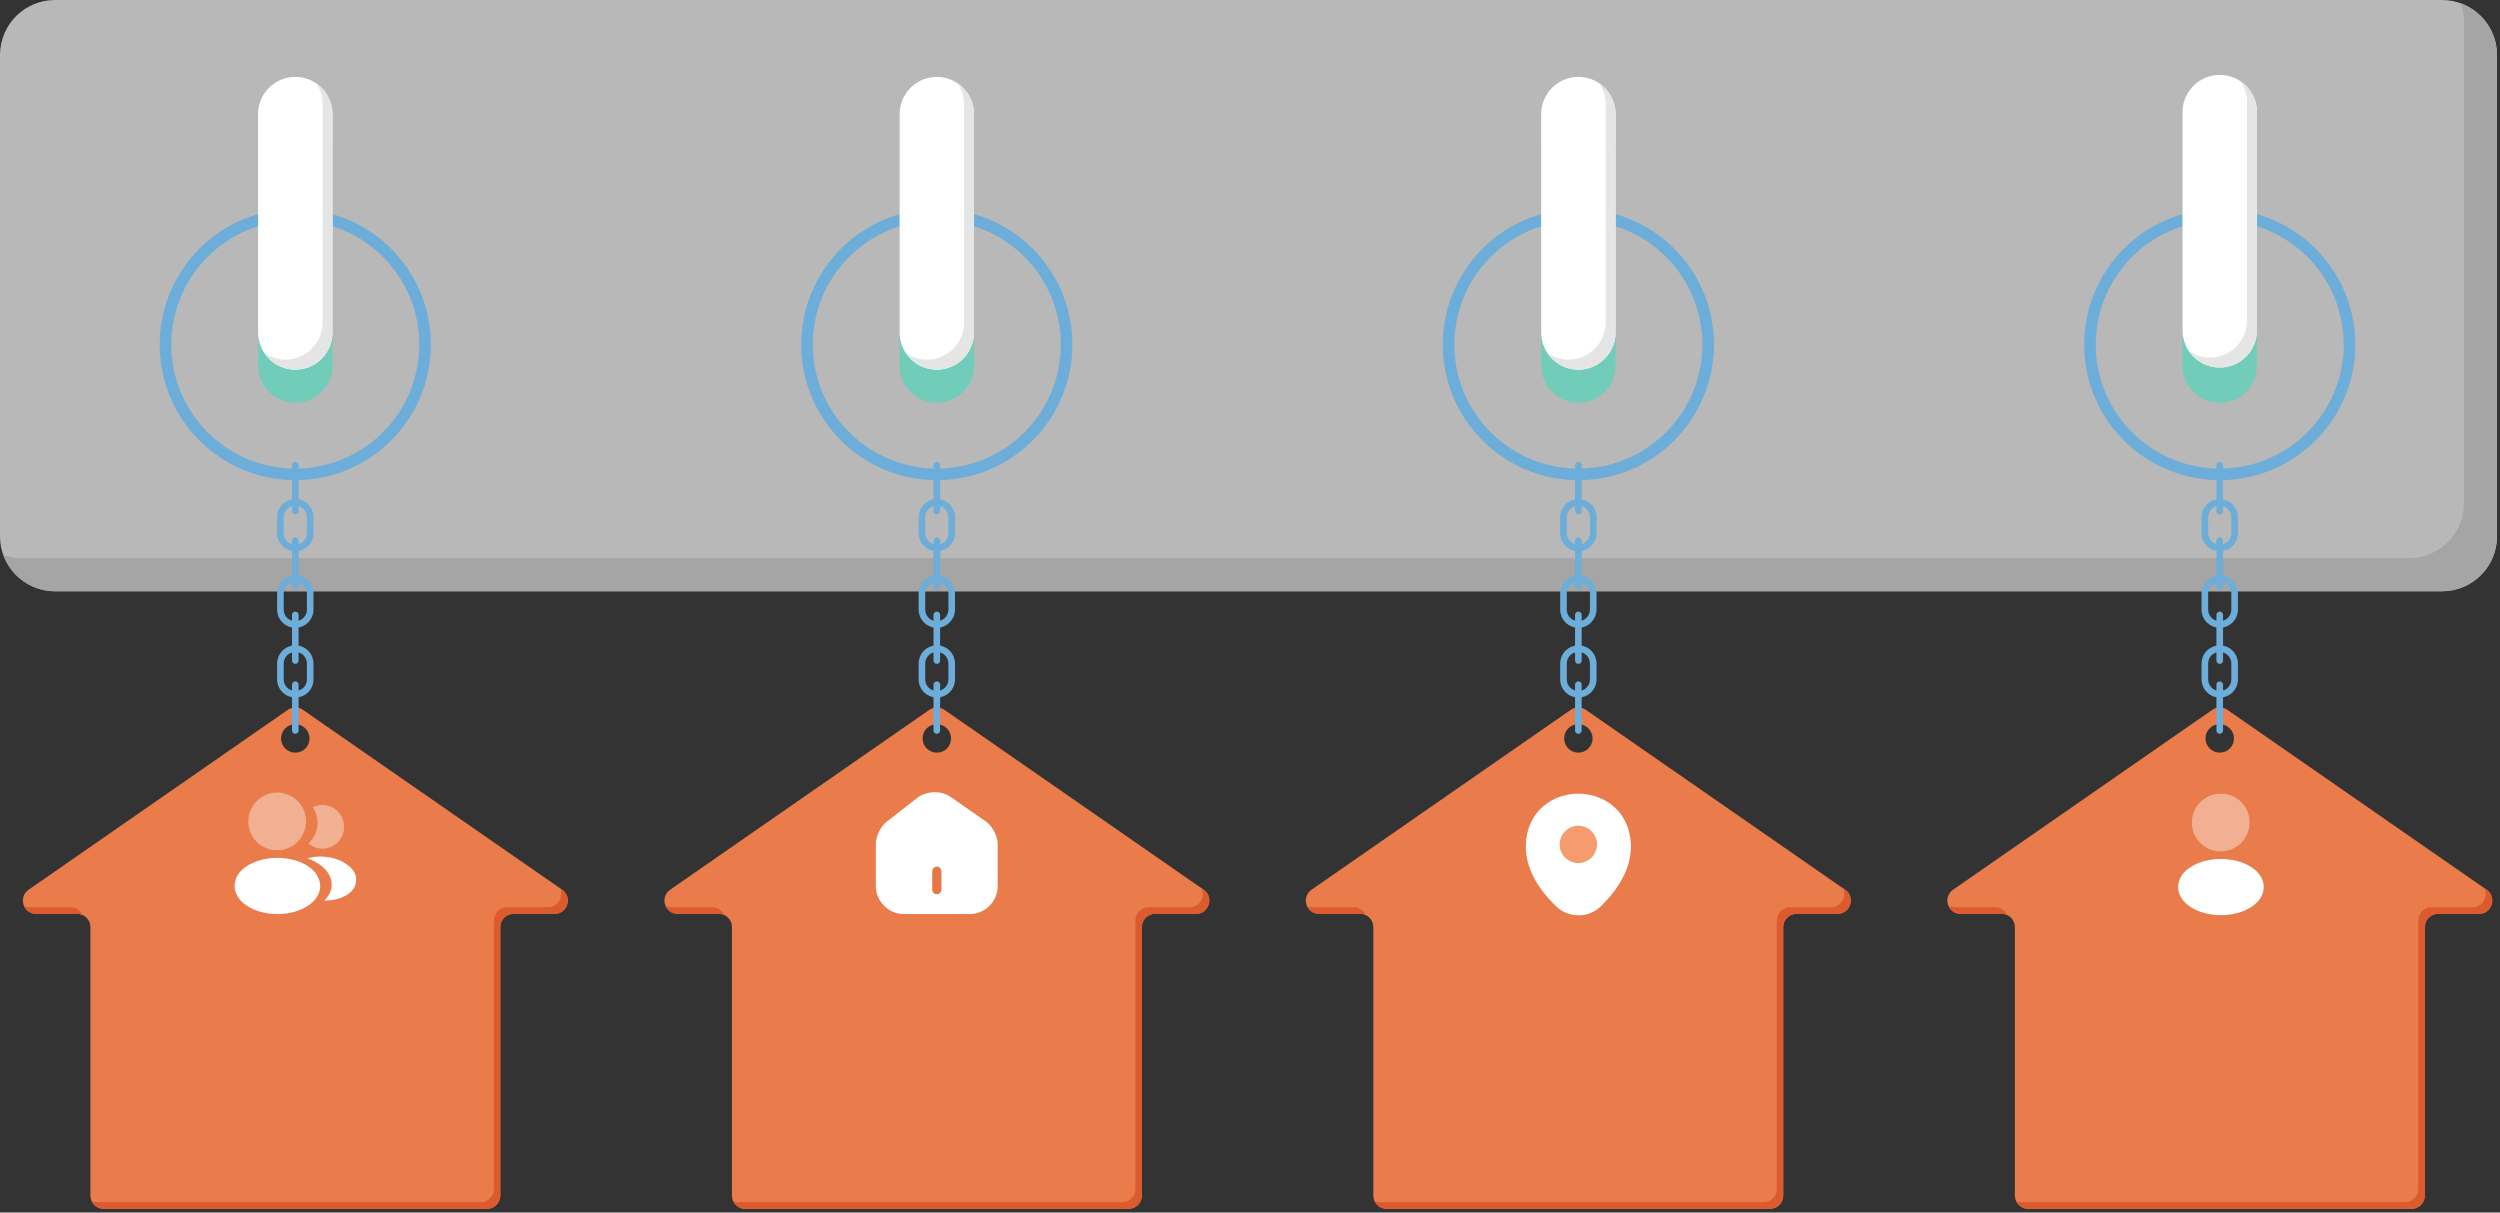 <svg xmlns="http://www.w3.org/2000/svg" width="567" height="275" viewBox="0 0 567 275" fill="none"><rect x="0" y="0" width="567" height="275" fill="#333333" stroke="none"/><g clip-path="url(#clip0_713_83091)"><path d="M553.835 134.1H12.486C5.586 134.1 -0.002 128.513 -0.002 121.613V12.488C-0.002 5.588 5.586 0 12.486 0H553.835C560.735 0 566.323 5.588 566.323 12.488V121.613C566.323 128.513 560.735 134.1 553.835 134.1Z" fill="#b8b8b8"></path><path d="M566.323 12.488V121.613C566.323 128.513 560.735 134.1 553.835 134.1H12.486C7.086 134.1 2.473 130.65 0.748 125.85C2.061 126.338 3.523 126.6 4.986 126.6H546.335C553.235 126.6 558.823 121.013 558.823 114.113V4.987C558.823 3.487 558.56 2.062 558.073 0.75C562.873 2.475 566.323 7.088 566.323 12.488Z" fill="#a5a5a5"></path><path d="M127.496 201.788L68.696 160.988C67.683 160.275 66.296 160.275 65.284 160.988L6.484 201.788C4.084 203.475 5.246 207.263 8.209 207.263H17.509C19.159 207.263 20.509 208.613 20.509 210.263V271.163C20.509 272.813 21.858 274.163 23.509 274.163H110.471C112.121 274.163 113.471 272.813 113.471 271.163V210.263C113.471 208.613 114.821 207.263 116.471 207.263H125.771C128.733 207.263 129.896 203.475 127.496 201.788ZM66.971 170.7C65.209 170.7 63.746 169.275 63.746 167.475C63.746 165.675 65.171 164.25 66.971 164.25C68.734 164.25 70.196 165.675 70.196 167.475C70.196 169.275 68.771 170.7 66.971 170.7Z" fill="#EA7B4B"></path><path d="M127.496 201.787L127.009 201.45C127.909 203.287 126.671 205.762 124.309 205.762H115.009C113.359 205.762 112.009 207.112 112.009 208.762V269.662C112.009 271.312 110.659 272.662 109.009 272.662H22.009C21.559 272.662 21.146 272.587 20.771 272.4C21.221 273.45 22.271 274.162 23.509 274.162H110.471C112.121 274.162 113.471 272.812 113.471 271.162V210.262C113.471 208.612 114.821 207.262 116.471 207.262H125.771C128.734 207.262 129.896 203.475 127.496 201.787ZM16.009 205.762H6.671C6.221 205.762 5.809 205.687 5.434 205.5C5.884 206.475 6.859 207.262 8.171 207.262H17.471C17.921 207.262 18.334 207.337 18.709 207.525C18.259 206.475 17.209 205.762 16.009 205.762Z" fill="#DB5B2E"></path><path opacity="0.4" d="M62.883 179.75C59.283 179.75 56.32 182.675 56.32 186.313C56.32 189.875 59.095 192.725 62.695 192.838C62.808 192.838 62.92 192.838 62.995 192.838H63.108C64.795 192.763 66.408 192.05 67.57 190.85C68.733 189.612 69.408 188 69.408 186.313C69.445 182.675 66.483 179.75 62.883 179.75Z" fill="white"></path><path d="M69.894 196.475C66.032 193.925 59.77 193.925 55.907 196.475C54.145 197.638 53.207 199.25 53.207 200.938C53.207 202.625 54.182 204.2 55.907 205.363C57.819 206.675 60.37 207.313 62.919 207.313C65.469 207.313 67.982 206.675 69.932 205.363C71.657 204.2 72.632 202.625 72.632 200.9C72.557 199.213 71.62 197.638 69.894 196.475Z" fill="white"></path><path opacity="0.4" d="M78.032 187.1C78.257 189.762 76.344 192.125 73.719 192.425H73.644C73.569 192.425 73.494 192.425 73.419 192.462C72.069 192.537 70.869 192.087 69.932 191.3C71.357 190.025 72.182 188.112 71.994 186.05C71.882 184.962 71.544 183.95 70.944 183.05C71.657 182.712 72.482 182.525 73.269 182.562C74.057 182.6 74.844 182.825 75.557 183.2C76.269 183.612 76.832 184.175 77.282 184.85C77.694 185.525 77.957 186.312 78.032 187.1Z" fill="white"></path><path d="M80.769 199.85C80.657 201.2 79.794 202.362 78.369 203.15C76.982 203.9 75.257 204.275 73.532 204.237C74.507 203.337 75.107 202.212 75.219 201.05C75.369 199.325 74.544 197.712 72.932 196.4C71.994 195.687 70.944 195.087 69.744 194.675C72.782 193.775 76.607 194.375 78.969 196.287C80.282 197.262 80.919 198.537 80.769 199.85Z" fill="white"></path><path d="M66.971 107.587C83.229 107.587 96.408 94.408 96.408 78.15C96.408 61.892 83.229 48.712 66.971 48.712C50.713 48.712 37.533 61.892 37.533 78.15C37.533 94.408 50.713 107.587 66.971 107.587Z" stroke="#6CADD9" stroke-width="2.625" stroke-miterlimit="10" stroke-linecap="round" stroke-linejoin="round"></path><path d="M66.973 124.275C65.098 124.275 63.598 122.775 63.598 120.9V117.3C63.598 115.425 65.098 113.925 66.973 113.925C68.848 113.925 70.348 115.425 70.348 117.3V120.9C70.385 122.775 68.848 124.275 66.973 124.275Z" stroke="#6CADD9" stroke-width="1.5" stroke-miterlimit="10" stroke-linecap="round" stroke-linejoin="round"></path><path d="M66.973 141.637C65.098 141.637 63.598 140.137 63.598 138.262V134.625C63.598 132.75 65.098 131.25 66.973 131.25C68.848 131.25 70.348 132.75 70.348 134.625V138.225C70.385 140.1 68.848 141.637 66.973 141.637Z" stroke="#6CADD9" stroke-width="1.5" stroke-miterlimit="10" stroke-linecap="round" stroke-linejoin="round"></path><path d="M66.973 157.462C65.098 157.462 63.598 155.962 63.598 154.087V150.487C63.598 148.612 65.098 147.112 66.973 147.112C68.848 147.112 70.348 148.612 70.348 150.487V154.087C70.385 155.962 68.848 157.462 66.973 157.462Z" stroke="#6CADD9" stroke-width="1.5" stroke-miterlimit="10" stroke-linecap="round" stroke-linejoin="round"></path><path d="M66.973 122.625V133.012" stroke="#6CADD9" stroke-width="1.5" stroke-miterlimit="10" stroke-linecap="round" stroke-linejoin="round"></path><path d="M66.973 105.525V115.912" stroke="#6CADD9" stroke-width="1.5" stroke-miterlimit="10" stroke-linecap="round" stroke-linejoin="round"></path><path d="M66.973 139.462V149.812" stroke="#6CADD9" stroke-width="1.5" stroke-miterlimit="10" stroke-linecap="round" stroke-linejoin="round"></path><path d="M66.973 155.287V165.675" stroke="#6CADD9" stroke-width="1.5" stroke-miterlimit="10" stroke-linecap="round" stroke-linejoin="round"></path><path d="M66.973 91.35C62.323 91.35 58.535 87.562 58.535 82.912V33.375C58.535 28.725 62.323 24.938 66.973 24.938C71.623 24.938 75.41 28.725 75.41 33.375V82.875C75.41 87.562 71.66 91.35 66.973 91.35Z" fill="#71CCBA"></path><path d="M66.973 83.85C62.323 83.85 58.535 80.062 58.535 75.412V25.875C58.535 21.225 62.323 17.438 66.973 17.438C71.623 17.438 75.41 21.225 75.41 25.875V75.375C75.41 80.062 71.66 83.85 66.973 83.85Z" fill="white"></path><path d="M75.41 25.875V75.375C75.41 80.025 71.623 83.813 66.973 83.813C64.085 83.813 61.498 82.35 59.998 80.1C61.348 81 62.961 81.563 64.723 81.563C69.373 81.563 73.16 77.775 73.16 73.125V23.625C73.16 21.863 72.635 20.25 71.698 18.9C72.148 19.2 72.561 19.538 72.936 19.913C74.473 21.45 75.41 23.55 75.41 25.875Z" fill="#E5E5E5"></path><path d="M272.996 201.788L214.196 160.988C213.183 160.275 211.796 160.275 210.783 160.988L151.984 201.788C149.584 203.475 150.746 207.263 153.709 207.263H163.009C164.659 207.263 166.009 208.613 166.009 210.263V271.163C166.009 272.813 167.359 274.163 169.009 274.163H255.971C257.621 274.163 258.971 272.813 258.971 271.163V210.263C258.971 208.613 260.321 207.263 261.971 207.263H271.271C274.196 207.263 275.396 203.475 272.996 201.788ZM212.471 170.7C210.708 170.7 209.246 169.275 209.246 167.475C209.246 165.675 210.671 164.25 212.471 164.25C214.233 164.25 215.696 165.675 215.696 167.475C215.696 169.275 214.271 170.7 212.471 170.7Z" fill="#EA7B4B"></path><path d="M161.508 205.763H152.208C151.758 205.763 151.346 205.688 150.971 205.5C151.421 206.475 152.396 207.263 153.708 207.263H163.008C163.458 207.263 163.871 207.338 164.246 207.525C163.758 206.475 162.708 205.763 161.508 205.763ZM272.996 201.788L272.508 201.45C273.408 203.288 272.171 205.763 269.808 205.763H260.508C258.858 205.763 257.508 207.113 257.508 208.763V269.663C257.508 271.313 256.158 272.663 254.508 272.663H167.508C167.058 272.663 166.646 272.588 166.271 272.4C166.721 273.45 167.771 274.163 169.008 274.163H255.971C257.621 274.163 258.971 272.813 258.971 271.163V210.263C258.971 208.613 260.321 207.263 261.971 207.263H271.271C274.196 207.263 275.396 203.475 272.996 201.788Z" fill="#DB5B2E"></path><path d="M223.61 186.313L215.622 180.763C213.447 179.225 210.11 179.338 208.047 180.95L201.11 186.35C199.722 187.438 198.635 189.65 198.635 191.375V200.9C198.635 204.425 201.485 207.313 205.01 207.313H219.897C223.422 207.313 226.272 204.463 226.272 200.938V191.563C226.31 189.688 225.11 187.4 223.61 186.313Z" fill="white"></path><path d="M212.472 202.813C211.909 202.813 211.422 202.326 211.422 201.763V197.601C211.422 197.038 211.909 196.551 212.472 196.551C213.034 196.551 213.522 197.038 213.522 197.601V201.763C213.522 202.363 213.034 202.813 212.472 202.813Z" fill="#E87746"></path><path d="M212.471 107.587C228.729 107.587 241.908 94.408 241.908 78.15C241.908 61.892 228.729 48.712 212.471 48.712C196.213 48.712 183.033 61.892 183.033 78.15C183.033 94.408 196.213 107.587 212.471 107.587Z" stroke="#6CADD9" stroke-width="2.625" stroke-miterlimit="10" stroke-linecap="round" stroke-linejoin="round"></path><path d="M212.471 124.275C210.596 124.275 209.096 122.775 209.096 120.9V117.3C209.096 115.425 210.596 113.925 212.471 113.925C214.346 113.925 215.846 115.425 215.846 117.3V120.9C215.846 122.775 214.346 124.275 212.471 124.275Z" stroke="#6CADD9" stroke-width="1.5" stroke-miterlimit="10" stroke-linecap="round" stroke-linejoin="round"></path><path d="M212.471 141.637C210.596 141.637 209.096 140.137 209.096 138.262V134.625C209.096 132.75 210.596 131.25 212.471 131.25C214.346 131.25 215.846 132.75 215.846 134.625V138.225C215.846 140.1 214.346 141.637 212.471 141.637Z" stroke="#6CADD9" stroke-width="1.5" stroke-miterlimit="10" stroke-linecap="round" stroke-linejoin="round"></path><path d="M212.471 157.462C210.596 157.462 209.096 155.962 209.096 154.087V150.487C209.096 148.612 210.596 147.112 212.471 147.112C214.346 147.112 215.846 148.612 215.846 150.487V154.087C215.846 155.962 214.346 157.462 212.471 157.462Z" stroke="#6CADD9" stroke-width="1.5" stroke-miterlimit="10" stroke-linecap="round" stroke-linejoin="round"></path><path d="M212.471 122.625V133.012" stroke="#6CADD9" stroke-width="1.5" stroke-miterlimit="10" stroke-linecap="round" stroke-linejoin="round"></path><path d="M212.471 105.525V115.912" stroke="#6CADD9" stroke-width="1.5" stroke-miterlimit="10" stroke-linecap="round" stroke-linejoin="round"></path><path d="M212.471 139.462V149.812" stroke="#6CADD9" stroke-width="1.5" stroke-miterlimit="10" stroke-linecap="round" stroke-linejoin="round"></path><path d="M212.471 155.287V165.675" stroke="#6CADD9" stroke-width="1.5" stroke-miterlimit="10" stroke-linecap="round" stroke-linejoin="round"></path><path d="M212.471 91.35C207.821 91.35 204.033 87.562 204.033 82.912V33.375C204.033 28.725 207.821 24.938 212.471 24.938C217.121 24.938 220.908 28.725 220.908 33.375V82.875C220.908 87.562 217.121 91.35 212.471 91.35Z" fill="#71CCBA"></path><path d="M212.471 83.85C207.821 83.85 204.033 80.062 204.033 75.412V25.875C204.033 21.225 207.821 17.438 212.471 17.438C217.121 17.438 220.908 21.225 220.908 25.875V75.375C220.908 80.062 217.121 83.85 212.471 83.85Z" fill="white"></path><path d="M220.909 25.875V75.375C220.909 80.025 217.121 83.812 212.471 83.812C209.584 83.812 206.996 82.35 205.496 80.1C206.846 81 208.459 81.562 210.221 81.562C214.871 81.562 218.659 77.775 218.659 73.125V23.625C218.659 21.862 218.134 20.25 217.196 18.9C217.646 19.2 218.059 19.537 218.434 19.912C219.971 21.45 220.909 23.55 220.909 25.875Z" fill="#E5E5E5"></path><path d="M418.461 201.787L359.661 160.987C358.648 160.275 357.261 160.275 356.248 160.987L297.448 201.787C295.048 203.475 296.211 207.262 299.173 207.262H308.473C310.123 207.262 311.473 208.612 311.473 210.262V271.162C311.473 272.812 312.823 274.162 314.473 274.162H401.436C403.086 274.162 404.436 272.812 404.436 271.162V210.262C404.436 208.612 405.786 207.262 407.436 207.262H416.736C419.698 207.262 420.898 203.475 418.461 201.787ZM357.973 170.7C356.211 170.7 354.748 169.275 354.748 167.475C354.748 165.675 356.173 164.25 357.973 164.25C359.736 164.25 361.198 165.675 361.198 167.475C361.198 169.275 359.736 170.7 357.973 170.7Z" fill="#EA7B4B"></path><path d="M306.975 205.762H297.675C297.225 205.762 296.812 205.687 296.438 205.5C296.887 206.475 297.862 207.262 299.175 207.262H308.475C308.925 207.262 309.338 207.337 309.713 207.525C309.263 206.475 308.212 205.762 306.975 205.762ZM418.462 201.787L417.975 201.45C418.875 203.287 417.637 205.762 415.275 205.762H405.975C404.325 205.762 402.975 207.112 402.975 208.762V269.662C402.975 271.312 401.625 272.662 399.975 272.662H312.975C312.525 272.662 312.112 272.587 311.737 272.4C312.187 273.45 313.237 274.162 314.475 274.162H401.437C403.087 274.162 404.437 272.812 404.437 271.162V210.262C404.437 208.612 405.787 207.262 407.437 207.262H416.737C419.7 207.262 420.9 203.475 418.462 201.787Z" fill="#DB5B2E"></path><path d="M369.559 189C368.134 182.775 362.734 180 357.972 180C353.209 180 347.772 182.775 346.384 189C344.809 195.937 349.047 201.825 352.909 205.537C354.259 206.85 356.097 207.6 358.009 207.6C359.847 207.6 361.684 206.925 363.072 205.537C366.897 201.825 371.134 195.937 369.559 189Z" fill="white"></path><path d="M357.972 195.75C358.534 195.75 359.097 195.637 359.584 195.412C360.109 195.187 360.559 194.887 360.972 194.512C361.347 194.137 361.684 193.65 361.872 193.125C362.097 192.6 362.209 192.075 362.209 191.512C362.209 190.95 362.097 190.387 361.872 189.9C361.647 189.375 361.347 188.925 360.972 188.512C360.597 188.137 360.109 187.8 359.584 187.612C359.059 187.387 358.534 187.275 357.972 187.275C356.847 187.275 355.759 187.725 354.972 188.512C354.184 189.3 353.734 190.387 353.734 191.512C353.734 192.637 354.184 193.725 354.972 194.512C355.759 195.3 356.847 195.75 357.972 195.75Z" fill="#F59B6D"></path><path d="M357.973 107.587C374.231 107.587 387.41 94.407 387.41 78.15C387.41 61.892 374.231 48.712 357.973 48.712C341.715 48.712 328.535 61.892 328.535 78.15C328.535 94.407 341.715 107.587 357.973 107.587Z" stroke="#6CADD9" stroke-width="2.625" stroke-miterlimit="10" stroke-linecap="round" stroke-linejoin="round"></path><path d="M357.973 124.275C356.098 124.275 354.598 122.775 354.598 120.9V117.3C354.598 115.425 356.098 113.925 357.973 113.925C359.848 113.925 361.348 115.425 361.348 117.3V120.9C361.348 122.775 359.848 124.275 357.973 124.275Z" stroke="#6CADD9" stroke-width="1.5" stroke-miterlimit="10" stroke-linecap="round" stroke-linejoin="round"></path><path d="M357.973 141.637C356.098 141.637 354.598 140.137 354.598 138.262V134.625C354.598 132.75 356.098 131.25 357.973 131.25C359.848 131.25 361.348 132.75 361.348 134.625V138.225C361.348 140.1 359.848 141.637 357.973 141.637Z" stroke="#6CADD9" stroke-width="1.5" stroke-miterlimit="10" stroke-linecap="round" stroke-linejoin="round"></path><path d="M357.973 157.462C356.098 157.462 354.598 155.962 354.598 154.087V150.487C354.598 148.612 356.098 147.112 357.973 147.112C359.848 147.112 361.348 148.612 361.348 150.487V154.087C361.348 155.962 359.848 157.462 357.973 157.462Z" stroke="#6CADD9" stroke-width="1.5" stroke-miterlimit="10" stroke-linecap="round" stroke-linejoin="round"></path><path d="M357.973 122.625V133.012" stroke="#6CADD9" stroke-width="1.5" stroke-miterlimit="10" stroke-linecap="round" stroke-linejoin="round"></path><path d="M357.973 105.525V115.912" stroke="#6CADD9" stroke-width="1.5" stroke-miterlimit="10" stroke-linecap="round" stroke-linejoin="round"></path><path d="M357.973 139.462V149.812" stroke="#6CADD9" stroke-width="1.5" stroke-miterlimit="10" stroke-linecap="round" stroke-linejoin="round"></path><path d="M357.973 155.287V165.675" stroke="#6CADD9" stroke-width="1.5" stroke-miterlimit="10" stroke-linecap="round" stroke-linejoin="round"></path><path d="M357.973 91.35C353.323 91.35 349.535 87.562 349.535 82.912V33.375C349.535 28.725 353.323 24.938 357.973 24.938C362.623 24.938 366.41 28.725 366.41 33.375V82.875C366.41 87.562 362.623 91.35 357.973 91.35Z" fill="#71CCBA"></path><path d="M357.973 83.85C353.323 83.85 349.535 80.062 349.535 75.412V25.875C349.535 21.225 353.323 17.438 357.973 17.438C362.623 17.438 366.41 21.225 366.41 25.875V75.375C366.41 80.062 362.623 83.85 357.973 83.85Z" fill="white"></path><path d="M366.411 25.875V75.375C366.411 80.025 362.623 83.813 357.973 83.813C355.086 83.813 352.498 82.35 350.998 80.1C352.348 81 353.961 81.563 355.723 81.563C360.373 81.563 364.161 77.775 364.161 73.125V23.625C364.161 21.863 363.636 20.25 362.698 18.9C363.148 19.2 363.561 19.538 363.936 19.913C365.436 21.45 366.411 23.55 366.411 25.875Z" fill="#E5E5E5"></path><path d="M563.961 201.788L505.161 160.988C504.148 160.275 502.761 160.275 501.748 160.988L442.948 201.788C440.548 203.475 441.711 207.263 444.673 207.263H453.973C455.623 207.263 456.973 208.613 456.973 210.263V271.163C456.973 272.813 458.323 274.163 459.973 274.163H546.936C548.586 274.163 549.936 272.813 549.936 271.163V210.263C549.936 208.613 551.286 207.263 552.936 207.263H562.236C565.198 207.263 566.361 203.475 563.961 201.788ZM503.436 170.7C501.673 170.7 500.211 169.275 500.211 167.475C500.211 165.675 501.636 164.25 503.436 164.25C505.198 164.25 506.661 165.675 506.661 167.475C506.661 169.275 505.236 170.7 503.436 170.7Z" fill="#EA7B4B"></path><path d="M452.475 205.763H443.175C442.725 205.763 442.312 205.688 441.938 205.5C442.387 206.475 443.363 207.263 444.675 207.263H453.975C454.425 207.263 454.838 207.338 455.213 207.525C454.725 206.475 453.675 205.763 452.475 205.763ZM563.962 201.788L563.475 201.45C564.375 203.288 563.137 205.763 560.775 205.763H551.475C549.825 205.763 548.475 207.113 548.475 208.763V269.663C548.475 271.313 547.125 272.663 545.475 272.663H458.512C458.062 272.663 457.65 272.588 457.275 272.4C457.725 273.45 458.775 274.163 460.012 274.163H546.975C548.625 274.163 549.975 272.813 549.975 271.163V210.263C549.975 208.613 551.325 207.263 552.975 207.263H562.275C565.2 207.263 566.362 203.475 563.962 201.788Z" fill="#DB5B2E"></path><path opacity="0.4" d="M503.676 180C500.076 180 497.113 182.925 497.113 186.563C497.113 190.125 499.888 192.975 503.488 193.088C503.601 193.088 503.713 193.088 503.788 193.088H503.901C505.588 193.013 507.201 192.3 508.363 191.1C509.526 189.862 510.201 188.25 510.201 186.563C510.238 182.925 507.313 180 503.676 180Z" fill="white"></path><path d="M510.687 196.725C506.825 194.175 500.563 194.175 496.7 196.725C494.938 197.888 494 199.5 494 201.188C494 202.875 494.975 204.45 496.7 205.613C498.613 206.925 501.163 207.563 503.713 207.563C506.263 207.563 508.775 206.925 510.725 205.613C512.45 204.45 513.425 202.875 513.425 201.15C513.388 199.463 512.45 197.888 510.687 196.725Z" fill="white"></path><path d="M503.436 107.587C519.693 107.587 532.873 94.408 532.873 78.15C532.873 61.892 519.693 48.712 503.436 48.712C487.178 48.712 473.998 61.892 473.998 78.15C473.998 94.408 487.178 107.587 503.436 107.587Z" stroke="#6CADD9" stroke-width="2.625" stroke-miterlimit="10" stroke-linecap="round" stroke-linejoin="round"></path><path d="M503.436 124.275C501.561 124.275 500.061 122.775 500.061 120.9V117.3C500.061 115.425 501.561 113.925 503.436 113.925C505.311 113.925 506.811 115.425 506.811 117.3V120.9C506.848 122.775 505.311 124.275 503.436 124.275Z" stroke="#6CADD9" stroke-width="1.5" stroke-miterlimit="10" stroke-linecap="round" stroke-linejoin="round"></path><path d="M503.436 141.637C501.561 141.637 500.061 140.137 500.061 138.262V134.625C500.061 132.75 501.561 131.25 503.436 131.25C505.311 131.25 506.811 132.75 506.811 134.625V138.225C506.848 140.1 505.311 141.637 503.436 141.637Z" stroke="#6CADD9" stroke-width="1.5" stroke-miterlimit="10" stroke-linecap="round" stroke-linejoin="round"></path><path d="M503.436 157.462C501.561 157.462 500.061 155.962 500.061 154.087V150.487C500.061 148.612 501.561 147.112 503.436 147.112C505.311 147.112 506.811 148.612 506.811 150.487V154.087C506.848 155.962 505.311 157.462 503.436 157.462Z" stroke="#6CADD9" stroke-width="1.5" stroke-miterlimit="10" stroke-linecap="round" stroke-linejoin="round"></path><path d="M503.436 122.625V133.012" stroke="#6CADD9" stroke-width="1.5" stroke-miterlimit="10" stroke-linecap="round" stroke-linejoin="round"></path><path d="M503.436 105.525V115.912" stroke="#6CADD9" stroke-width="1.5" stroke-miterlimit="10" stroke-linecap="round" stroke-linejoin="round"></path><path d="M503.436 139.462V149.812" stroke="#6CADD9" stroke-width="1.5" stroke-miterlimit="10" stroke-linecap="round" stroke-linejoin="round"></path><path d="M503.436 155.287V165.675" stroke="#6CADD9" stroke-width="1.5" stroke-miterlimit="10" stroke-linecap="round" stroke-linejoin="round"></path><path d="M503.436 91.35C498.786 91.35 494.998 87.563 494.998 82.913V33.375C494.998 28.725 498.786 24.938 503.436 24.938C508.086 24.938 511.873 28.725 511.873 33.375V82.875C511.873 87.563 508.123 91.35 503.436 91.35Z" fill="#71CCBA"></path><path d="M503.436 83.363C498.786 83.363 494.998 79.575 494.998 74.925V25.425C494.998 20.775 498.786 16.988 503.436 16.988C508.086 16.988 511.873 20.775 511.873 25.425V74.925C511.873 79.575 508.123 83.363 503.436 83.363Z" fill="white"></path><path d="M511.873 25.425V74.925C511.873 79.575 508.086 83.363 503.436 83.363C500.548 83.363 497.961 81.9 496.461 79.65C497.811 80.55 499.423 81.113 501.186 81.113C505.836 81.113 509.623 77.325 509.623 72.675V23.175C509.623 21.413 509.098 19.8 508.161 18.45C508.611 18.75 509.023 19.088 509.398 19.463C510.936 20.963 511.873 23.1 511.873 25.425Z" fill="#E5E5E5"></path></g><defs><clipPath id="clip0_713_83091"><rect width="566.325" height="274.163" fill="white"></rect></clipPath></defs></svg>